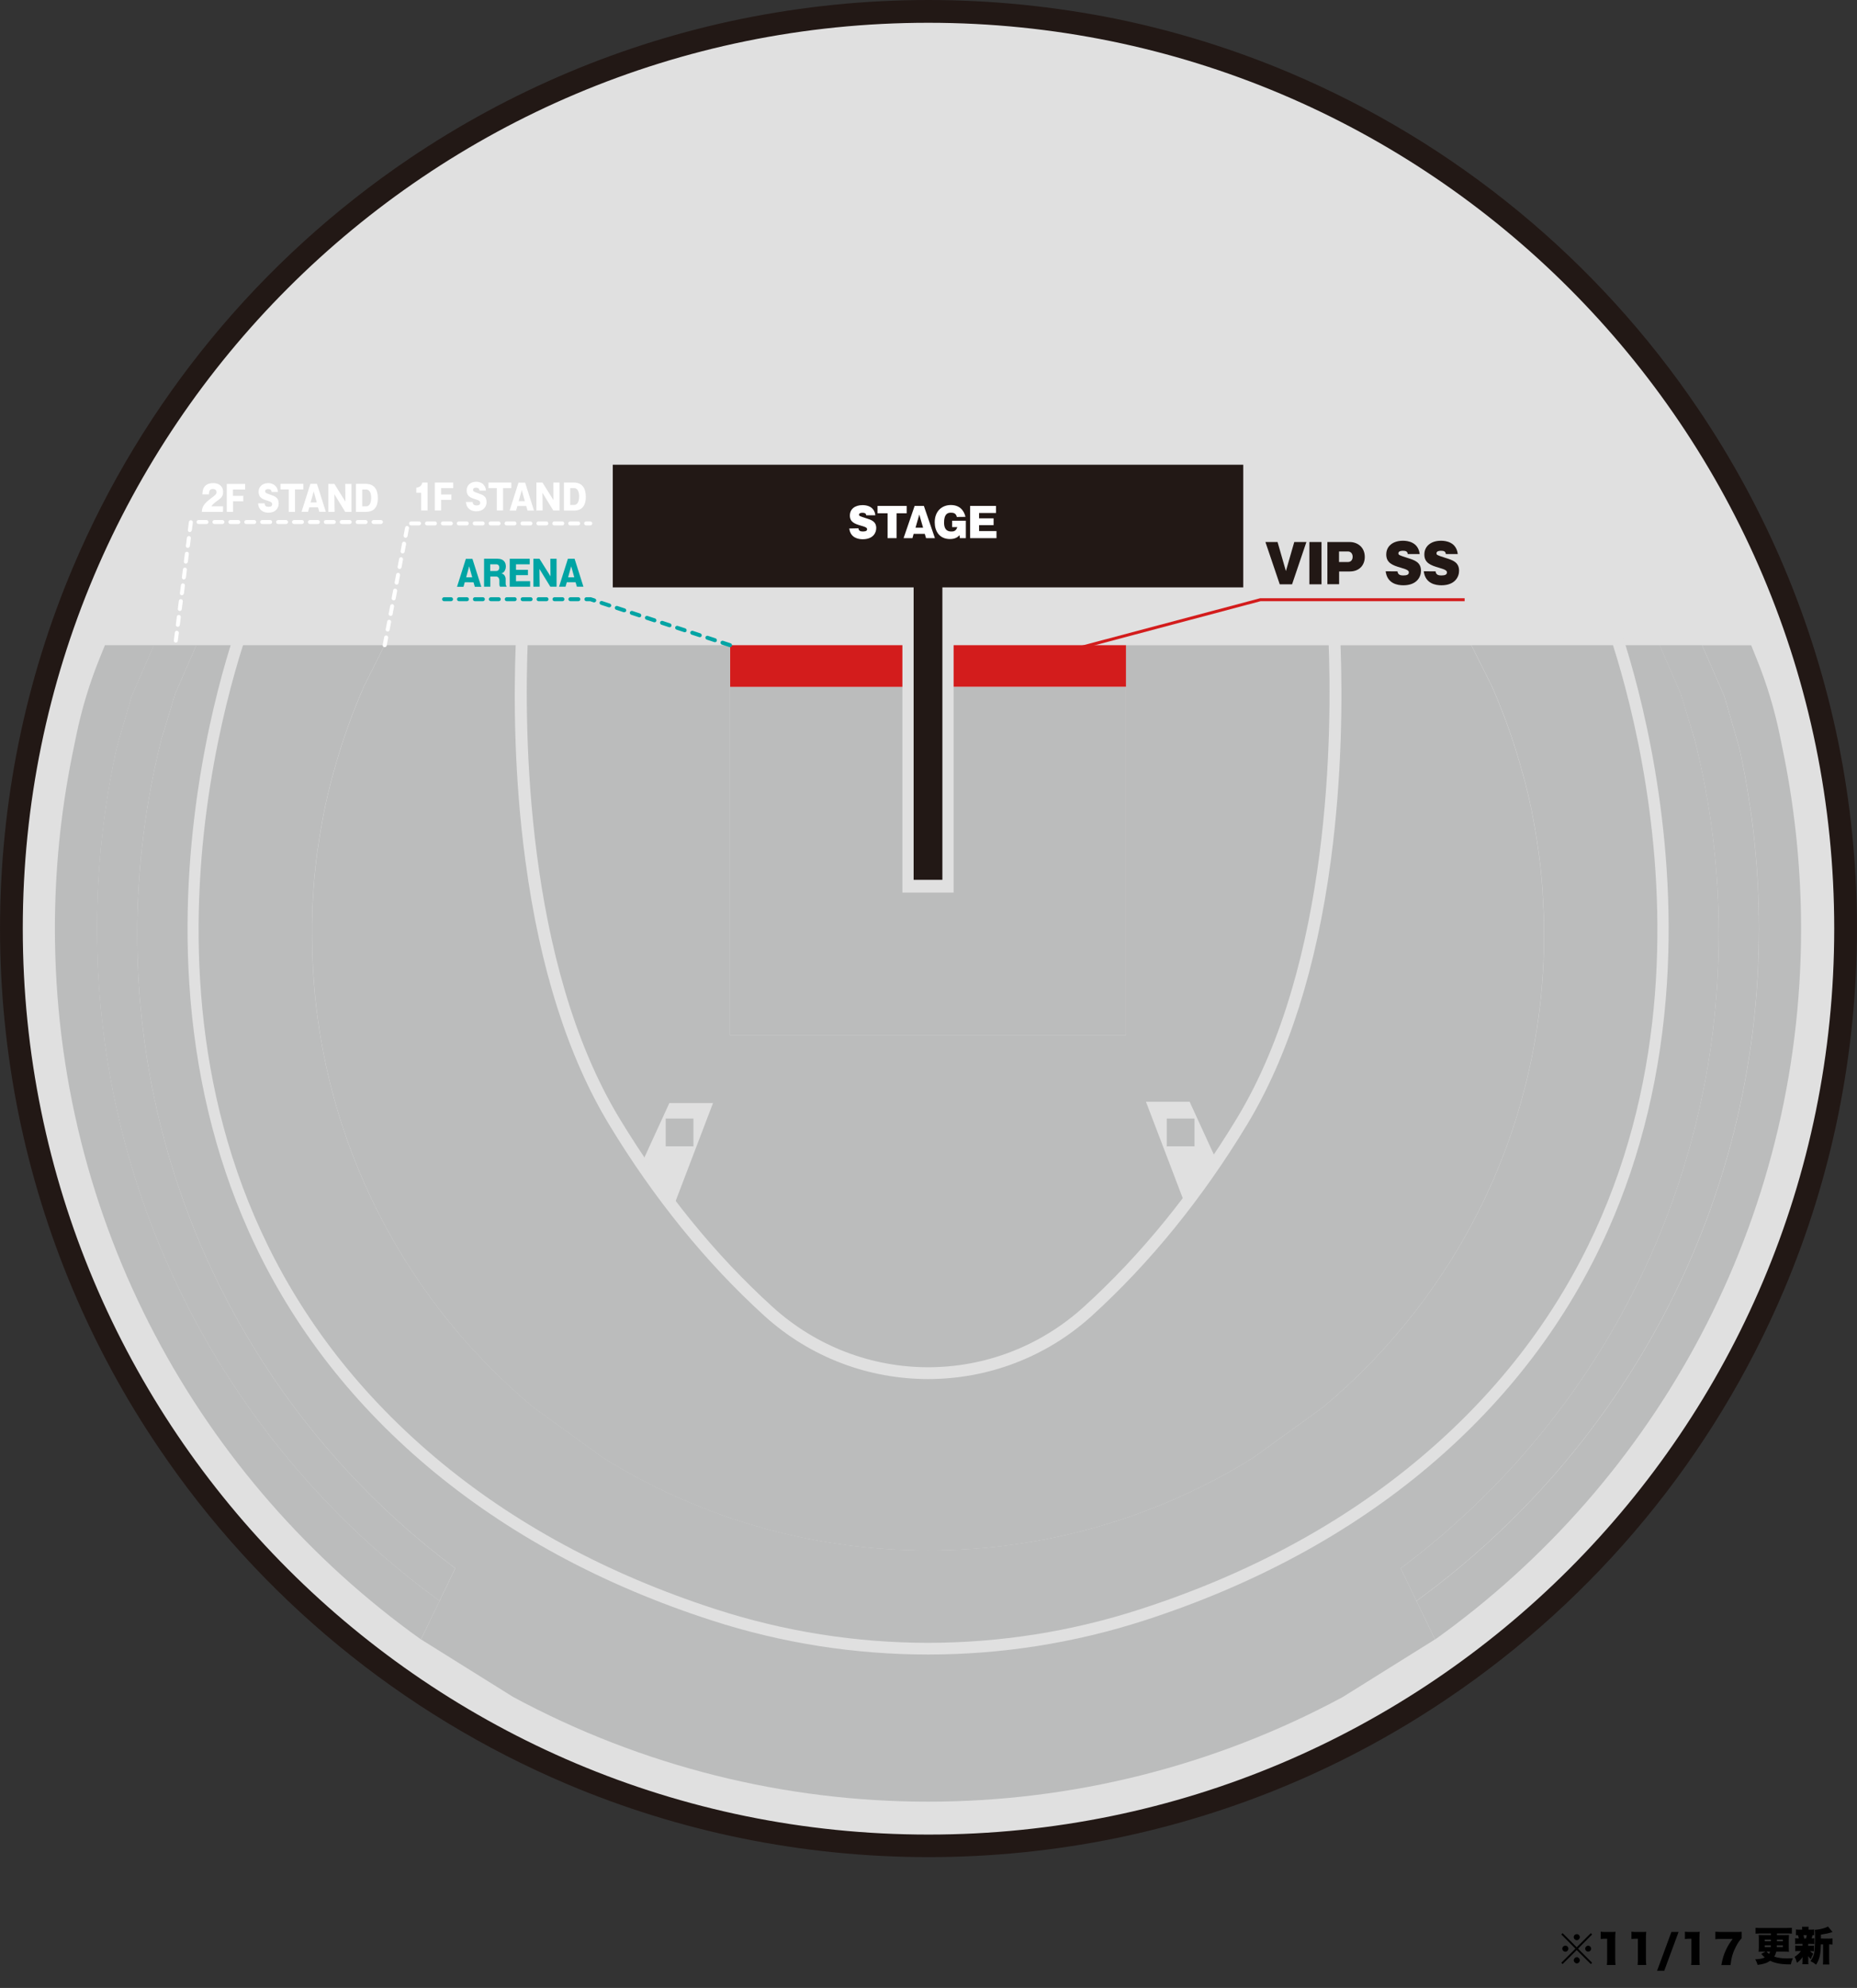 <?xml version="1.0" encoding="utf-8"?>
<!-- Generator: Adobe Illustrator 27.0.0, SVG Export Plug-In . SVG Version: 6.00 Build 0)  -->
<svg version="1.1" id="レイヤー_1" xmlns="http://www.w3.org/2000/svg" xmlns:xlink="http://www.w3.org/1999/xlink" x="0px"
	 y="0px" viewBox="0 0 1867.1 1998.5" style="enable-background:new 0 0 1867.1 1998.5;" xml:space="preserve">
<rect x="0" y="0" width="1867.1" height="1998.5" fill="#333333" stroke="none"/>
<style type="text/css">
	.st0{fill:#E0E0E0;}
	.st1{fill:#221815;}
	.st2{fill:#BBBCBC;}
	.st3{fill:#D31C1C;}
	.st4{fill:#00A4A4;}
	.st5{fill:#FFFFFF;}
	.st6{enable-background:new    ;}
	.st7{fill:#BBBCBC;stroke:#BBBCBC;stroke-width:4;stroke-miterlimit:10;}
</style>
<g id="レイヤー_2_00000113349831870502670830000001058065898307815342_">
	<g id="注釈">
		<path class="st0" d="M933.5,1855.7c-124.5,0-245.2-24.4-358.9-72.5c-221-93.7-397-269.7-490.7-490.7
			C35.8,1178.8,11.4,1058,11.4,933.5s24.4-245.2,72.5-358.9c93.7-221,269.7-397,490.7-490.7c113.7-48.1,234.5-72.5,358.9-72.5
			s245.2,24.4,358.9,72.5c221,93.7,397,269.7,490.7,490.7c48.1,113.7,72.5,234.5,72.5,358.9s-24.4,245.2-72.5,358.9
			c-93.7,221-269.7,397-490.7,490.7C1178.8,1831.3,1058,1855.7,933.5,1855.7z"/>
		<path class="st1" d="M933.5,22.9c503,0,910.7,407.7,910.7,910.7s-407.7,910.7-910.7,910.7S22.9,1436.5,22.9,933.5
			S430.6,22.8,933.5,22.9 M933.5,0c-63.2,0-126.2,6.4-188.1,19C626,43.4,512.6,91.2,411.6,159.4C261.5,260.8,144,403.4,73.4,570.2
			C49.5,626.6,31.3,685.4,19,745.4c-25.3,124.1-25.3,252.1,0,376.2c24.5,119.4,72.2,232.9,140.5,333.8
			c101.3,150.1,244,267.6,410.7,338.2c56.5,23.9,115.2,42.1,175.3,54.4c124.1,25.3,252.1,25.3,376.2,0
			c119.4-24.5,232.9-72.2,333.8-140.5c150.1-101.3,267.6-244,338.2-410.7c23.9-56.5,42.1-115.2,54.4-175.3
			c25.3-124.1,25.3-252.1,0-376.2c-24.5-119.4-72.2-232.9-140.5-333.9c-101.3-150.1-244-267.6-410.8-338.2
			c-56.5-23.9-115.2-42.1-175.3-54.4C1059.8,6.4,996.7,0,933.5,0L933.5,0z"/>
		<path class="st2" d="M1549.1,876.2c0.1,1.3,0.2,2.5,0.4,3.8C1549.3,878.7,1549.2,877.4,1549.1,876.2z"/>
		<path class="st2" d="M314.4,911.9c0.1-1.5,0.1-3,0.2-4.4C314.5,908.9,314.5,910.4,314.4,911.9z"/>
		<path class="st2" d="M1551.5,907.5c0.1,1.5,0.1,3,0.2,4.4C1551.6,910.4,1551.6,908.9,1551.5,907.5z"/>
		<path class="st2" d="M1550.5,891.7l0.3,4.1L1550.5,891.7z"/>
		<path class="st2" d="M1551.8,915.4c0.1,1.6,0.1,3.1,0.2,4.7C1551.9,918.5,1551.9,917,1551.8,915.4z"/>
		<path class="st2" d="M1549.8,883.9c0.1,1.3,0.2,2.6,0.3,4C1550.1,886.5,1550,885.2,1549.8,883.9z"/>
		<path class="st2" d="M1551,899.6c0.1,1.4,0.2,2.8,0.2,4.2C1551.2,902.4,1551.1,901,1551,899.6z"/>
		<path class="st2" d="M314.1,920.1c0-1.6,0.1-3.1,0.1-4.7C314.2,917,314.1,918.5,314.1,920.1z"/>
		<path class="st2" d="M1552.1,923.4c0,1.8,0.1,3.5,0.1,5.3C1552.2,926.9,1552.1,925.1,1552.1,923.4z"/>
		<path class="st2" d="M313.9,928.7c0-1.8,0.1-3.5,0.1-5.3C313.9,925.1,313.9,926.9,313.9,928.7z"/>
		<path class="st2" d="M313.8,939.4c0-2.7,0-5.3,0-8C313.8,934,313.8,936.7,313.8,939.4z"/>
		<path class="st2" d="M1552.2,931.3c0,2.7,0.1,5.3,0.1,8C1552.3,936.7,1552.3,934,1552.2,931.3z"/>
		<path class="st2" d="M1535.8,796.9l0.4,1.7L1535.8,796.9z"/>
		<path class="st2" d="M1548.3,868.5c0.1,1.2,0.3,2.4,0.4,3.6C1548.6,870.9,1548.4,869.7,1548.3,868.5z"/>
		<path class="st2" d="M314.8,903.8c0.1-1.4,0.2-2.8,0.3-4.2C315,901,314.9,902.4,314.8,903.8z"/>
		<path class="st2" d="M1534.1,789.7l0.4,1.5L1534.1,789.7z"/>
		<path class="st2" d="M1530.5,775.9c0,0.2,0.1,0.4,0.2,0.6C1530.6,776.3,1530.5,776.1,1530.5,775.9z"/>
		<path class="st2" d="M1532.3,782.7l0.3,1.1L1532.3,782.7z"/>
		<path class="st2" d="M1537.5,804.2c0.1,0.6,0.3,1.2,0.4,1.8C1537.8,805.4,1537.6,804.8,1537.5,804.2z"/>
		<path class="st2" d="M1546.4,853.8c0.1,0.9,0.2,1.8,0.4,2.6C1546.7,855.6,1546.5,854.7,1546.4,853.8z"/>
		<path class="st2" d="M1547.4,861c0.1,1.1,0.3,2.2,0.4,3.3C1547.7,863.2,1547.5,862.1,1547.4,861z"/>
		<path class="st2" d="M1542,826.5l0.2,1.2L1542,826.5z"/>
		<path class="st2" d="M1540.6,819l0.3,1.7L1540.6,819z"/>
		<path class="st2" d="M1539.1,811.6c0.1,0.6,0.3,1.2,0.4,1.8C1539.3,812.8,1539.2,812.2,1539.1,811.6z"/>
		<path class="st2" d="M333.5,783.8c0.1-0.4,0.2-0.8,0.3-1.1C333.7,783.1,333.6,783.4,333.5,783.8z"/>
		<path class="st2" d="M335.5,776.5c0-0.2,0.1-0.4,0.2-0.6C335.5,776.1,335.5,776.3,335.5,776.5z"/>
		<path class="st2" d="M315.3,895.8c0.1-1.4,0.2-2.7,0.3-4.1C315.5,893.1,315.4,894.5,315.3,895.8z"/>
		<path class="st2" d="M329.9,798.6l0.4-1.7L329.9,798.6z"/>
		<path class="st2" d="M328.2,806c0.1-0.6,0.3-1.2,0.4-1.8C328.5,804.8,328.3,805.4,328.2,806z"/>
		<polygon class="st2" points="1408.3,1576.6 1442.8,1648.1 1424.1,1609.4 		"/>
		<polygon class="st2" points="442,1609.4 423.3,1648.1 457.8,1576.6 		"/>
		<path class="st2" d="M331.6,791.2l0.4-1.5L331.6,791.2z"/>
		<path class="st2" d="M315.9,887.9c0.1-1.3,0.2-2.6,0.3-4C316.1,885.2,316,886.5,315.9,887.9z"/>
		<path class="st2" d="M316.6,880c0.1-1.3,0.2-2.5,0.4-3.8C316.9,877.4,316.7,878.7,316.6,880z"/>
		<path class="st2" d="M318.3,864.3l0.4-3.3L318.3,864.3z"/>
		<path class="st2" d="M326.6,813.4c0.1-0.6,0.2-1.2,0.4-1.8C326.9,812.2,326.7,812.8,326.6,813.4z"/>
		<path class="st2" d="M325.1,820.7c0.1-0.6,0.2-1.1,0.3-1.7C325.4,819.6,325.3,820.2,325.1,820.7z"/>
		<path class="st2" d="M319.3,856.5c0.1-0.9,0.2-1.8,0.4-2.6C319.5,854.7,319.4,855.6,319.3,856.5z"/>
		<path class="st2" d="M317.4,872.1c0.1-1.2,0.3-2.4,0.4-3.6C317.7,869.7,317.5,870.9,317.4,872.1z"/>
		<path class="st2" d="M323.8,827.7l0.2-1.2L323.8,827.7z"/>
		<path class="st2" d="M117.3,751.8c-13.2,59.6-19.8,120.5-19.8,181.6c0,277.9,135.7,524.1,344.4,676l15.8-32.8
			C263.7,1431.5,138,1199.9,138,938.9c0-65.7,8.1-131.2,24.1-195l14-46.3l21.3-49h-42.7l-22.5,51.6L117.3,751.8z"/>
		<polygon class="st1" points="918.6,843.5 918.6,884.5 933,884.5 947.5,884.5 947.5,843.5 947.5,590.5 1250,590.5 1250,467.2 
			933,467.2 616.1,467.2 616.1,590.5 918.6,590.5 		"/>
		<polygon class="st2" points="734,1018 734,1040.8 756.7,1040.8 915.7,1040.8 933,1040.8 950.4,1040.8 1109.4,1040.8 
			1132.1,1040.8 1132.1,1018 1132.1,690.5 958.8,690.5 958.8,829.2 958.8,897.3 933,897.3 907.3,897.3 907.3,829.2 907.3,690.5 
			734,690.5 		"/>
		<polygon class="st3" points="907.3,690.5 907.3,690.5 907.3,648.6 907.3,648.6 734,648.6 734,690.5 		"/>
		<path class="st2" d="M358.8,707.2c-9.1,22.4-16.8,45.3-23.2,68.7c-0.1,0.2-0.1,0.4-0.2,0.6c-0.6,2.1-1.1,4.1-1.7,6.2
			c-0.1,0.4-0.2,0.8-0.3,1.1c-0.5,2-1,3.9-1.5,5.9l-0.4,1.5c-0.5,1.9-0.9,3.8-1.4,5.7l-0.4,1.7c-0.4,1.9-0.9,3.7-1.3,5.6
			c-0.1,0.6-0.3,1.2-0.4,1.8c-0.4,1.9-0.8,3.7-1.2,5.6c-0.1,0.6-0.2,1.2-0.4,1.8c-0.4,1.9-0.8,3.7-1.1,5.6c-0.1,0.6-0.2,1.1-0.3,1.7
			c-0.4,1.9-0.8,3.9-1.1,5.8l-0.2,1.2c-1.6,8.7-3,17.4-4.2,26.1c-0.1,0.9-0.2,1.8-0.4,2.6c-0.2,1.5-0.4,3-0.6,4.5l-0.4,3.3
			c-0.2,1.4-0.3,2.8-0.5,4.2c-0.1,1.2-0.3,2.4-0.4,3.6s-0.3,2.7-0.4,4.1s-0.3,2.5-0.4,3.8l-0.4,4c-0.1,1.3-0.2,2.6-0.3,4
			s-0.2,2.6-0.3,3.9s-0.2,2.7-0.3,4.1s-0.2,2.5-0.2,3.8c-0.1,1.4-0.2,2.8-0.3,4.2c-0.1,1.2-0.1,2.4-0.2,3.7c-0.1,1.5-0.1,3-0.2,4.4
			l-0.1,3.5c-0.1,1.6-0.1,3.1-0.1,4.7c0,1.1-0.1,2.2-0.1,3.3c0,1.8-0.1,3.5-0.1,5.3c0,0.9,0,1.8,0,2.7c0,2.7,0,5.3,0,8
			c0,190.9,86.4,361.6,222.2,475.2l70.5,51c97.9,60.9,210.8,93.1,326.1,93l0.5-0.2l0.5,0.2c115.2,0.1,228.2-32.1,326.1-93l70.5-51
			c135.8-113.6,222.2-284.3,222.2-475.2c0-2.7,0-5.3-0.1-8c0-0.9,0-1.8,0-2.7c0-1.8-0.1-3.5-0.1-5.3c0-1.1-0.1-2.2-0.1-3.3
			c0-1.6-0.1-3.1-0.2-4.7c0-1.2-0.1-2.3-0.2-3.5c-0.1-1.5-0.1-3-0.2-4.4c-0.1-1.2-0.1-2.4-0.2-3.7c-0.1-1.4-0.2-2.8-0.2-4.2
			c-0.1-1.2-0.2-2.5-0.2-3.8l-0.3-4.1c-0.1-1.3-0.2-2.6-0.3-3.9s-0.2-2.6-0.3-4s-0.2-2.6-0.4-4s-0.2-2.5-0.4-3.8l-0.4-4.1
			c-0.1-1.2-0.3-2.4-0.4-3.6c-0.2-1.4-0.3-2.8-0.5-4.2c-0.1-1.1-0.3-2.2-0.4-3.3c-0.2-1.5-0.4-3-0.6-4.5c-0.1-0.9-0.2-1.8-0.4-2.6
			c-1.2-8.8-2.6-17.5-4.2-26.1l-0.2-1.2c-0.4-1.9-0.7-3.9-1.1-5.8l-0.3-1.7c-0.4-1.9-0.7-3.8-1.1-5.6c-0.1-0.6-0.2-1.2-0.4-1.8
			c-0.4-1.9-0.8-3.7-1.2-5.6c-0.1-0.6-0.3-1.2-0.4-1.8c-0.4-1.9-0.8-3.7-1.3-5.6l-0.4-1.7c-0.4-1.9-0.9-3.8-1.4-5.7l-0.4-1.5
			c-0.5-2-1-4-1.5-5.9l-0.3-1.1c-0.5-2.1-1.1-4.2-1.7-6.2c-0.1-0.2-0.1-0.4-0.2-0.6c-6.4-23.3-14.1-46.3-23.2-68.7
			c-2.4-6-4.9-11.9-7.5-17.8l-20.4-40.7h-347.3v392.1H734V648.6H386.7l-20.4,40.7C363.7,695.3,361.2,701.2,358.8,707.2z"/>
		<path class="st2" d="M97.6,933.4c0-61.1,6.6-121.9,19.8-181.6l14.9-51.6l22.5-51.6h-49.3l-5.9,14.6c-9.9,24.6-17.5,50-22.9,76
			l-4.2,20.6C61,817,55.2,875.1,55.2,933.4c0,294.7,145.2,555.5,368,714.7l18.8-38.7C233.2,1457.5,97.6,1211.3,97.6,933.4z"/>
		<path class="st2" d="M1704,743.9c16,63.8,24.1,129.3,24.1,195c0,261-125.7,492.6-319.8,637.7l15.8,32.8
			c208.7-151.9,344.4-398.1,344.4-676c0-61.1-6.6-121.9-19.8-181.6l-14.9-51.6l-22.5-51.6h-42.7l21.3,49L1704,743.9z"/>
		<rect x="958.8" y="648.6" class="st3" width="173.3" height="41.8"/>
		<path class="st2" d="M1728.1,938.9c0-65.7-8-131.2-24.1-195l-14-46.3l-21.3-49h-189.3l20.4,40.7c2.6,5.9,5.1,11.8,7.5,17.8
			c9.1,22.4,16.8,45.4,23.2,68.7c0,0.2,0.1,0.4,0.2,0.6c0.6,2.1,1.1,4.1,1.7,6.2l0.3,1.1c0.5,2,1,3.9,1.5,5.9l0.4,1.5
			c0.5,1.9,0.9,3.8,1.4,5.7l0.4,1.7c0.4,1.9,0.9,3.7,1.3,5.6c0.1,0.6,0.3,1.2,0.4,1.8c0.4,1.9,0.8,3.7,1.2,5.6
			c0.1,0.6,0.3,1.2,0.4,1.8c0.4,1.9,0.8,3.7,1.1,5.6l0.3,1.7c0.4,1.9,0.7,3.9,1.1,5.8l0.2,1.2c1.6,8.7,3,17.4,4.2,26.1
			c0.1,0.9,0.2,1.8,0.4,2.6c0.2,1.5,0.4,3,0.6,4.5c0.1,1.1,0.3,2.2,0.4,3.3c0.2,1.4,0.3,2.8,0.5,4.2c0.1,1.2,0.3,2.4,0.4,3.6
			l0.4,4.1c0.1,1.3,0.2,2.5,0.4,3.8s0.2,2.6,0.4,4s0.2,2.6,0.3,4s0.2,2.6,0.3,3.9l0.3,4.1c0.1,1.2,0.2,2.5,0.2,3.8
			c0.1,1.4,0.2,2.8,0.2,4.2c0.1,1.2,0.1,2.4,0.2,3.7c0.1,1.5,0.1,3,0.2,4.4c0.1,1.2,0.1,2.3,0.2,3.5c0.1,1.6,0.1,3.1,0.2,4.7
			c0,1.1,0.1,2.2,0.1,3.3c0,1.8,0.1,3.5,0.1,5.3c0,0.9,0,1.8,0,2.7c0,2.7,0.1,5.3,0.1,8c0,190.9-86.4,361.6-222.2,475.2l-70.5,51
			c-97.9,60.9-210.8,93.1-326.1,93l-0.5-0.2l-0.5,0.2c-115.2,0.1-228.2-32.1-326.1-93l-70.5-51C400.1,1301,313.7,1130.3,313.7,939.4
			c0-2.7,0-5.3,0-8c0-0.9,0-1.8,0-2.7c0-1.8,0.1-3.5,0.1-5.3c0-1.1,0.1-2.2,0.1-3.3c0-1.6,0.1-3.1,0.1-4.7l0.1-3.5
			c0.1-1.5,0.1-3,0.2-4.4c0.1-1.2,0.1-2.4,0.2-3.7c0.1-1.4,0.2-2.8,0.3-4.2c0.1-1.2,0.2-2.5,0.2-3.8s0.2-2.7,0.3-4.1
			s0.2-2.6,0.3-3.9s0.2-2.6,0.3-4l0.4-4c0.1-1.3,0.2-2.5,0.4-3.8s0.3-2.7,0.4-4.1s0.3-2.4,0.4-3.6c0.2-1.4,0.3-2.8,0.5-4.2l0.4-3.3
			c0.2-1.5,0.4-3,0.6-4.5c0.1-0.9,0.2-1.8,0.4-2.6c1.2-8.8,2.6-17.5,4.2-26.1l0.2-1.2c0.4-1.9,0.7-3.9,1.1-5.8
			c0.1-0.6,0.2-1.1,0.3-1.7c0.4-1.9,0.8-3.8,1.1-5.6c0.1-0.6,0.2-1.2,0.4-1.8c0.4-1.9,0.8-3.7,1.2-5.6c0.1-0.6,0.3-1.2,0.4-1.8
			c0.4-1.9,0.8-3.7,1.3-5.6l0.4-1.7c0.4-1.9,0.9-3.8,1.4-5.7l0.4-1.5c0.5-2,1-4,1.5-5.9c0.1-0.4,0.2-0.8,0.3-1.1
			c0.5-2.1,1.1-4.2,1.7-6.2c0-0.2,0.1-0.4,0.2-0.6c6.4-23.3,14.1-46.3,23.2-68.7c2.4-6,4.9-12,7.5-17.8l20.4-40.7H197.4l-21.3,49
			l-14,46.3c-16,63.8-24.1,129.3-24.1,195c0,261,125.7,492.6,319.8,637.7l-34.5,71.5L516,1706c260.3,140.3,573.8,140.3,834.1,0
			l92.7-57.9l-34.5-71.5C1602.4,1431.5,1728.1,1199.9,1728.1,938.9z"/>
		<path class="st2" d="M1793.7,759.9l-4.2-20.6c-5.3-26-13-51.4-22.9-76l-5.9-14.6h-49.3l22.5,51.6l14.9,51.6
			c13.2,59.6,19.8,120.5,19.8,181.6c0,277.9-135.7,524.1-344.4,676l18.7,38.7c222.8-159.2,368-420,368-714.7
			C1810.8,875.1,1805.1,817,1793.7,759.9z"/>
		<path class="st0" d="M933.1,1663.3c-73.8,0-147.1-11.5-217.2-34.2c-110.3-35.6-206.5-87.7-285.9-154.7s-140.1-146.9-180.5-237.8
			c-33.5-75.3-53.5-158.8-59.2-248.1c-10.3-159.5,27.5-296.7,44.3-348.3l1.4-4.2h295l-0.3,6.2c-3.8,92.8-2.5,325.5,92,481.9
			c44.3,73.2,96,137,153.8,189.5c89.3,81.2,224.1,81.2,313.4,0c57.8-52.5,109.5-116.3,153.8-189.5c94.6-156.3,95.8-389.1,92-481.9
			l-0.3-6.2h295l1.3,4.2c16.7,51.6,54.5,188.8,44.3,348.3c-5.7,89.2-25.6,172.7-59.2,248.1c-40.4,90.8-101.2,170.8-180.5,237.8
			s-175.7,119.1-285.9,154.7C1080.1,1651.8,1006.8,1663.3,933.1,1663.3z M244.5,648.1c-40.3,126.6-136.9,538.7,193.1,817.1
			c78.2,66,173.1,117.3,281.9,152.5c138.8,45.1,288.3,45.1,427.1,0c108.8-35.2,203.6-86.4,281.9-152.5
			c330-278.4,233.4-690.5,193.1-817.1h-273.8c2,53.2,1.6,132.3-9.8,217.5c-14.4,107.3-42.8,196.5-84.1,264.9
			c-44.9,74.2-97.4,138.9-156,192.2c-93.4,84.9-236.1,84.9-329.5,0c-58.6-53.3-111.1-118-156-192.2
			c-41.4-68.4-69.7-157.6-84.1-264.9c-11.5-85.2-11.8-164.2-9.8-217.5L244.5,648.1z"/>
		<path class="st4" d="M467.3,585.3l-1.3,4.6h-6.5l8.9-28.1h6.6l8.9,28.1h-6.5l-1.3-4.5L467.3,585.3z M474.8,580.4l-3.1-11.1
			l-3,11.1H474.8z"/>
		<path class="st4" d="M508.4,585.8c0,1.2,0,2.9,0.9,3.4v0.6h-6.6c-0.5-1-0.7-2.2-0.6-3.3v-2.8c0-1.1-0.3-2.2-1-3.1
			c-0.7-0.8-1.7-1.1-2.6-1h-5.5v10.2h-6.3v-28.1h13.6c6,0,8.3,3.6,8.3,7.7c0,1.8-0.5,3.5-1.5,5c-0.8,1.1-1.9,1.8-3.2,2.2
			c0.9,0,1.8,0.3,2.5,0.9c1.4,1.3,2.1,3.1,2,5L508.4,585.8z M492.9,574h6.3c1.2,0,2.8-1,2.8-3.4c0-2.1-1.3-3.3-2.7-3.3h-6.4V574z"/>
		<path class="st4" d="M533,584.2v5.6h-20.5v-28.1h20.1v5.6h-13.8v5.5h12v5.4h-12v6.1H533z"/>
		<path class="st4" d="M553.3,589.8l-10.9-17.8l0.2,17.8h-6.3v-28.1h6.1l11.1,17.7l-0.2-17.7h6.3v28.1H553.3z"/>
		<path class="st4" d="M569.9,585.3l-1.3,4.5h-6.5l8.9-28.1h6.7l8.9,28.1H580l-1.3-4.5L569.9,585.3z M577.4,580.4l-3.1-11.1
			l-3.1,11.1H577.4z"/>
		<path class="st5" d="M423.4,513.2v-17.8h-4.8v-5.1c3.6-0.6,5-1.8,6.1-5.2h5.2v28.1L423.4,513.2z"/>
		<path class="st5" d="M453.8,497.1v5.4h-10.3v10.7h-6.3v-28.1h18.5v5.6h-12.2v6.4H453.8z"/>
		<path class="st5" d="M475.2,504.6c0.2,2.5,1.5,3.5,4,3.5s3.6-0.8,3.6-2.6c0-1.4-0.6-2.4-4.8-3.6c-5.6-1.7-8.8-3.3-8.8-9.1
			c0-4.5,3.5-8.5,9.7-8.5c2.2,0,4.4,0.6,6.2,1.9c2.1,1.7,3.4,4.3,3.5,7h-6.5c-0.2-2.3-1.6-2.9-3.4-2.9c-1.1,0-3.1,0.2-3.1,2.2
			c0,1.2,0.4,1.8,4.9,3.3c5.2,1.8,8.7,3,8.7,9.1c0,3.9-2.6,9.1-10.4,9.1c-4.5,0-9.9-2.2-10.3-9.4L475.2,504.6z"/>
		<path class="st5" d="M505.8,513.2h-6.3v-22.5h-8.4v-5.6h23v5.6h-8.3V513.2z"/>
		<path class="st5" d="M520.2,508.7l-1.3,4.6h-6.5l8.9-28.1h6.7l8.9,28.1h-6.5l-1.3-4.6H520.2z M527.7,503.8l-3.1-11.1l-3.1,11.1
			H527.7z"/>
		<path class="st5" d="M556.3,513.2l-10.9-17.8l0.2,17.8h-6.3v-28.1h6.1l11.1,17.7l-0.2-17.7h6.3v28.1H556.3z"/>
		<path class="st5" d="M567,485.1h9.8c8.9,0,12.2,6.1,12.2,14.4c0,11.7-6.5,13.8-12.2,13.8H567V485.1z M573.3,507.6h4
			c5,0,5-7.6,5-8.6c0-4.4-1.5-8.3-5-8.3h-4V507.6z"/>
		<path class="st5" d="M224.2,514.6h-21.3c0.3-4.9,2-8.3,9.2-13.6c4.5-3.4,5.6-4.2,5.6-6.2c0-2.7-2.2-3.2-3.7-3.2
			c-3.6,0-3.8,2.7-3.9,5.4h-6.6c0.1-4,0.8-11.3,11-11.3c4.7,0,9.8,2.2,9.8,9c0,4.2-1.9,5.9-5.1,8.2c-4.8,3.5-5.5,4.4-6.7,6.1h11.8
			L224.2,514.6z"/>
		<path class="st5" d="M244.6,498.5v5.4h-10.3v10.7H228v-28.1h18.5v5.6h-12.3v6.4L244.6,498.5z"/>
		<path class="st5" d="M266,506c0.2,2.6,1.5,3.5,4,3.5s3.6-0.8,3.6-2.6c0-1.4-0.6-2.3-4.8-3.6c-5.6-1.7-8.8-3.3-8.8-9.1
			c0-4.5,3.5-8.5,9.7-8.5c2.2,0,4.4,0.6,6.2,1.9c2.2,1.7,3.5,4.3,3.6,7h-6.4c-0.2-2.3-1.6-2.9-3.4-2.9c-1.1,0-3.1,0.2-3.1,2.2
			c0,1.2,0.4,1.8,4.9,3.3c5.2,1.8,8.7,3,8.7,9.1c0,3.9-2.6,9.1-10.4,9.1c-4.5,0-9.9-2.2-10.3-9.4L266,506z"/>
		<path class="st5" d="M296.6,514.6h-6.3V492H282v-5.6h23v5.6h-8.4L296.6,514.6z"/>
		<path class="st5" d="M311,510l-1.3,4.5h-6.5l8.9-28.1h6.6l8.9,28.1h-6.6l-1.3-4.5H311z M318.5,505.1l-3.1-11.1l-3.1,11.1
			L318.5,505.1z"/>
		<path class="st5" d="M347.1,514.6l-10.9-17.7l0.2,17.7h-6.3v-28.1h6.1l11.1,17.8l-0.2-17.8h6.3v28.1H347.1z"/>
		<path class="st5" d="M357.9,486.4h9.8c8.9,0,12.2,6.1,12.2,14.4c0,11.7-6.5,13.8-12.2,13.8h-9.8V486.4z M364.2,509h4
			c5,0,5-7.6,5-8.6c0-4.4-1.5-8.3-5-8.3h-4V509z"/>
		<path class="st4" d="M734,650.6c-0.2,0-0.4,0-0.6-0.1l-7.6-2.5c-1-0.3-1.6-1.5-1.3-2.5c0.3-1,1.5-1.6,2.5-1.3l7.6,2.5
			c1,0.3,1.6,1.5,1.3,2.5C735.6,650.1,734.9,650.6,734,650.6L734,650.6z M718.8,645.6c-0.2,0-0.4,0-0.6-0.1l-7.6-2.5
			c-1-0.3-1.6-1.5-1.3-2.5c0.3-1,1.5-1.6,2.5-1.3l7.6,2.5c1,0.3,1.6,1.5,1.3,2.5C720.5,645.1,719.7,645.6,718.8,645.6L718.8,645.6z
			 M703.6,640.6c-0.2,0-0.4,0-0.6-0.1l-7.6-2.5c-1-0.3-1.6-1.5-1.3-2.5c0.3-1,1.5-1.6,2.5-1.3l7.6,2.5c1,0.3,1.6,1.5,1.3,2.5
			C705.3,640.1,704.5,640.6,703.6,640.6L703.6,640.6z M688.4,635.6c-0.2,0-0.4,0-0.6-0.1l-7.6-2.5c-1-0.3-1.6-1.5-1.3-2.5
			c0.3-1,1.5-1.6,2.5-1.3l7.6,2.5c1,0.3,1.6,1.5,1.3,2.5C690.1,635.1,689.3,635.6,688.4,635.6L688.4,635.6z M673.2,630.6
			c-0.2,0-0.4,0-0.6-0.1L665,628c-1-0.3-1.6-1.5-1.3-2.5c0.3-1,1.5-1.6,2.5-1.3l7.6,2.5c1,0.3,1.6,1.5,1.3,2.5
			C674.9,630.1,674.1,630.6,673.2,630.6L673.2,630.6z M658,625.6c-0.2,0-0.4,0-0.6-0.1l-7.6-2.5c-1-0.3-1.6-1.5-1.3-2.5
			c0.3-1,1.5-1.6,2.5-1.3l7.6,2.5c1,0.3,1.6,1.5,1.3,2.5C659.7,625.1,658.9,625.6,658,625.6L658,625.6z M642.8,620.6
			c-0.2,0-0.4,0-0.6-0.1l-7.6-2.5c-1-0.3-1.6-1.5-1.3-2.5c0.3-1,1.5-1.6,2.5-1.3l7.6,2.5c1,0.3,1.6,1.5,1.3,2.5
			C644.5,620.1,643.7,620.6,642.8,620.6L642.8,620.6z M627.7,615.6c-0.2,0-0.4,0-0.6-0.1l-7.6-2.5c-1-0.3-1.6-1.5-1.3-2.5
			c0.3-1,1.5-1.6,2.5-1.3l7.6,2.5c1,0.3,1.6,1.5,1.3,2.5c-0.3,0.8-1.1,1.2-1.9,1.2L627.7,615.6z M612.5,610.6c-0.2,0-0.4,0-0.6-0.1
			l-7.6-2.5c-1.1-0.3-1.7-1.4-1.4-2.4c0.3-1.1,1.4-1.7,2.4-1.4c0.1,0,0.2,0.1,0.3,0.1l7.6,2.5c1,0.3,1.6,1.5,1.3,2.5
			C614.1,610.1,613.3,610.6,612.5,610.6L612.5,610.6z M597.3,605.6c-0.2,0-0.4,0-0.6-0.1l-3.3-1.1h-3.8c-1.1,0-2-0.9-2-2s0.9-2,2-2
			h4.2c0.2,0,0.4,0,0.6,0.1l3.7,1.2c1,0.3,1.6,1.5,1.3,2.5C598.9,605.1,598.2,605.6,597.3,605.6L597.3,605.6z M581.5,604.4h-8
			c-1.1,0-2-0.9-2-2s0.9-2,2-2h8c1.1,0,2,0.9,2,2S582.6,604.4,581.5,604.4z M565.5,604.4h-8c-1.1,0-2-0.9-2-2s0.9-2,2-2h8
			c1.1,0,2,0.9,2,2S566.6,604.4,565.5,604.4z M549.5,604.4h-8c-1.1,0-2-0.9-2-2s0.9-2,2-2h8c1.1,0,2,0.9,2,2
			S550.6,604.4,549.5,604.4z M533.5,604.4h-8c-1.1,0-2-0.9-2-2s0.9-2,2-2h8c1.1,0,2,0.9,2,2S534.6,604.4,533.5,604.4z M517.5,604.4
			h-8c-1.1,0-2-0.9-2-2s0.9-2,2-2h8c1.1,0,2,0.9,2,2S518.6,604.4,517.5,604.4z M501.5,604.4h-8c-1.1,0-2-0.9-2-2s0.9-2,2-2h8
			c1.1,0,2,0.9,2,2S502.6,604.4,501.5,604.4z M485.5,604.4h-8c-1.1,0-2-0.9-2-2s0.9-2,2-2h8c1.1,0,2,0.9,2,2
			S486.6,604.4,485.5,604.4z M469.5,604.4h-8c-1.1,0-2-0.9-2-2s0.9-2,2-2h8c1.1,0,2,0.9,2,2S470.6,604.4,469.5,604.4z M453.5,604.4
			h-7c-1.1,0-2-0.9-2-2s0.9-2,2-2h7c1.1,0,2,0.9,2,2S454.6,604.4,453.5,604.4z"/>
		<path class="st5" d="M386.8,650.6c-0.1,0-0.2,0-0.4,0c-1.1-0.2-1.8-1.2-1.6-2.3c0,0,0,0,0,0l1.5-7.9c0.2-1.1,1.3-1.8,2.4-1.5
			c1,0.2,1.7,1.2,1.6,2.3l-1.5,7.8C388.6,649.9,387.8,650.6,386.8,650.6z M389.8,634.9c-0.1,0-0.2,0-0.4,0c-1.1-0.2-1.8-1.2-1.6-2.3
			l1.5-7.9c0.2-1.1,1.2-1.8,2.3-1.6s1.8,1.2,1.6,2.3c0,0,0,0.1,0,0.1l-1.5,7.9C391.6,634.3,390.7,634.9,389.8,634.9L389.8,634.9z
			 M392.8,619.2c-0.1,0-0.3,0-0.4,0c-1.1-0.2-1.8-1.2-1.6-2.3l1.5-7.9c0.2-1.1,1.3-1.8,2.3-1.6c1.1,0.2,1.8,1.3,1.6,2.3l-1.5,7.9
			C394.6,618.6,393.7,619.2,392.8,619.2L392.8,619.2z M395.8,603.5c-0.1,0-0.2,0-0.4,0c-1.1-0.2-1.8-1.2-1.6-2.3c0,0,0,0,0,0
			l1.5-7.9c0.2-1.1,1.3-1.8,2.4-1.5c1,0.2,1.7,1.2,1.6,2.3l-1.5,7.9c-0.2,1-1.1,1.7-2.1,1.6L395.8,603.5z M398.8,587.7
			c-0.1,0-0.3,0-0.4,0c-1.1-0.2-1.8-1.3-1.6-2.3c0,0,0,0,0,0l1.5-7.9c0.2-1.1,1.2-1.8,2.3-1.6s1.8,1.2,1.6,2.3c0,0,0,0.1,0,0.1
			l-1.5,7.9c-0.2,1-1.1,1.7-2.1,1.6L398.8,587.7z M401.8,572c-0.1,0-0.2,0-0.4,0c-1.1-0.2-1.8-1.2-1.6-2.3l1.5-7.9
			c0.2-1.1,1.3-1.8,2.3-1.6c0,0,0,0,0,0c1.1,0.2,1.8,1.3,1.6,2.3c0,0,0,0,0,0l-1.5,7.9c-0.2,1-1.1,1.7-2.1,1.6L401.8,572z
			 M404.8,556.3h-0.4c-1.1-0.2-1.8-1.3-1.6-2.3c0,0,0,0,0,0l1.5-7.9c0.2-1.1,1.3-1.8,2.4-1.5c1,0.2,1.7,1.2,1.6,2.3l-1.5,7.9
			c-0.2,1-1.2,1.7-2.2,1.6L404.8,556.3z M407.8,540.6c-0.1,0-0.3,0-0.4,0c-1.1-0.2-1.8-1.3-1.6-2.3c0,0,0,0,0,0l1.5-7.9
			c0.2-1.1,1.2-1.8,2.3-1.6s1.8,1.2,1.6,2.3c0,0,0,0.1,0,0.1l-1.5,7.9c-0.2,1-1.2,1.7-2.2,1.6L407.8,540.6z M593.5,528.2h-4.2
			c-1.1,0-2-0.9-2-2s0.9-2,2-2h4.2c1.1,0,2,0.9,2,2S594.6,528.2,593.5,528.2z M581.3,528.2h-8c-1.1,0-2-0.9-2-2s0.9-2,2-2h8
			c1.1,0,2,0.9,2,2S582.4,528.2,581.3,528.2z M565.3,528.2h-8c-1.1,0-2-0.9-2-2s0.9-2,2-2h8c1.1,0,2,0.9,2,2
			S566.4,528.2,565.3,528.2z M549.3,528.2h-8c-1.1,0-2-0.9-2-2s0.9-2,2-2h8c1.1,0,2,0.9,2,2S550.4,528.2,549.3,528.2z M533.3,528.2
			h-8c-1.1,0-2-0.9-2-2s0.9-2,2-2h8c1.1,0,2,0.9,2,2S534.4,528.2,533.3,528.2z M517.3,528.2h-8c-1.1,0-2-0.9-2-2s0.9-2,2-2h8
			c1.1,0,2,0.9,2,2S518.4,528.2,517.3,528.2z M501.3,528.2h-8c-1.1,0-2-0.9-2-2s0.9-2,2-2h8c1.1,0,2,0.9,2,2
			S502.4,528.2,501.3,528.2z M485.3,528.2h-8c-1.1,0-2-0.9-2-2s0.9-2,2-2h8c1.1,0,2,0.9,2,2S486.4,528.2,485.3,528.2z M469.3,528.2
			h-8c-1.1,0-2-0.9-2-2s0.9-2,2-2h8c1.1,0,2,0.9,2,2S470.4,528.2,469.3,528.2z M453.3,528.2h-8c-1.1,0-2-0.9-2-2s0.9-2,2-2h8
			c1.1,0,2,0.9,2,2S454.4,528.2,453.3,528.2z M437.3,528.2h-8c-1.1,0-2-0.9-2-2s0.9-2,2-2h8c1.1,0,2,0.9,2,2
			S438.4,528.2,437.3,528.2z M421.3,528.2h-8c-1.1,0-2-0.9-2-2s0.9-2,2-2h8c1.1,0,2,0.9,2,2S422.4,528.2,421.3,528.2z"/>
		<path class="st5" d="M176.8,646h-0.3c-1.1-0.1-1.9-1.1-1.7-2.2c0,0,0,0,0,0l1-7.9c0.1-1.1,1.1-1.9,2.2-1.8s1.9,1.1,1.8,2.2l-1,7.9
			C178.6,645.3,177.8,646,176.8,646z M178.8,630.1h-0.3c-1.1-0.1-1.9-1.1-1.7-2.2l1-7.9c0.1-1.1,1.1-1.9,2.2-1.8s1.9,1.1,1.8,2.2
			l-1,7.9C180.6,629.4,179.8,630.2,178.8,630.1L178.8,630.1z M180.8,614.2h-0.3c-1.1-0.1-1.9-1.1-1.7-2.2c0,0,0,0,0,0l1-7.9
			c0.1-1.1,1.1-1.9,2.2-1.8s1.9,1.1,1.8,2.2l-1,7.9C182.6,613.5,181.8,614.3,180.8,614.2L180.8,614.2z M182.8,598.4h-0.2
			c-1.1-0.1-1.9-1.1-1.7-2.2c0,0,0,0,0,0l1-7.9c0.1-1.1,1.1-1.9,2.2-1.8s1.9,1.1,1.8,2.2l-1,7.9
			C184.6,597.7,183.8,598.4,182.8,598.4L182.8,598.4z M184.8,582.5c-0.1,0-0.2,0-0.2,0c-1.1-0.1-1.9-1.1-1.7-2.2c0,0,0,0,0,0l1-7.9
			c0.1-1.1,1.1-1.9,2.2-1.8s1.9,1.1,1.8,2.2l-1,7.9C186.6,581.8,185.7,582.6,184.8,582.5L184.8,582.5z M186.8,566.6h-0.2
			c-1.1-0.1-1.9-1.1-1.7-2.2c0,0,0,0,0,0l1-7.9c0.1-1.1,1.1-1.9,2.2-1.8s1.9,1.1,1.8,2.2l-1,7.9
			C188.6,565.9,187.7,566.7,186.8,566.6L186.8,566.6z M188.8,550.8h-0.2c-1.1-0.1-1.9-1.1-1.7-2.2c0,0,0,0,0,0l1-7.9
			c0.1-1.1,1.1-1.9,2.2-1.8s1.9,1.1,1.8,2.2l-1,7.9C190.6,550.1,189.7,550.8,188.8,550.8L188.8,550.8z M190.8,534.9h-0.2
			c-1.1-0.1-1.9-1.1-1.7-2.2c0,0,0,0,0,0l1-7.9c0.1-1.1,1.1-1.9,2.2-1.8s1.9,1.1,1.8,2.2l-1,7.9
			C192.6,534.2,191.7,534.9,190.8,534.9L190.8,534.9z M383,526.8h-7.4c-1.1,0-2-0.9-2-2s0.9-2,2-2h7.4c1.1,0,2,0.9,2,2
			S384.1,526.8,383,526.8z M367.6,526.8h-8c-1.1,0-2-0.9-2-2s0.9-2,2-2h8c1.1,0,2,0.9,2,2S368.7,526.8,367.6,526.8z M351.6,526.8h-8
			c-1.1,0-2-0.9-2-2s0.9-2,2-2h8c1.1,0,2,0.9,2,2S352.7,526.8,351.6,526.8z M335.6,526.8h-8c-1.1,0-2-0.9-2-2s0.9-2,2-2h8
			c1.1,0,2,0.9,2,2S336.7,526.8,335.6,526.8z M319.6,526.8h-8c-1.1,0-2-0.9-2-2s0.9-2,2-2h8c1.1,0,2,0.9,2,2
			S320.7,526.8,319.6,526.8z M303.6,526.8h-8c-1.1,0-2-0.9-2-2s0.9-2,2-2h8c1.1,0,2,0.9,2,2S304.7,526.8,303.6,526.8z M287.6,526.8
			h-8c-1.1,0-2-0.9-2-2s0.9-2,2-2h8c1.1,0,2,0.9,2,2S288.7,526.8,287.6,526.8z M271.6,526.8h-8c-1.1,0-2-0.9-2-2s0.9-2,2-2h8
			c1.1,0,2,0.9,2,2S272.7,526.8,271.6,526.8z M255.6,526.8h-8c-1.1,0-2-0.9-2-2s0.9-2,2-2h8c1.1,0,2,0.9,2,2
			S256.7,526.8,255.6,526.8z M239.6,526.8h-8c-1.1,0-2-0.9-2-2s0.9-2,2-2h8c1.1,0,2,0.9,2,2S240.7,526.8,239.6,526.8z M223.6,526.8
			h-8c-1.1,0-2-0.9-2-2s0.9-2,2-2h8c1.1,0,2,0.9,2,2S224.7,526.8,223.6,526.8z M207.6,526.8h-8c-1.1,0-2-0.9-2-2s0.9-2,2-2h8
			c1.1,0,2,0.9,2,2S208.7,526.8,207.6,526.8z"/>
		<path class="st5" d="M863.1,531.1c0.3,2.5,1.8,3.2,4.4,3.2s4.3-0.5,4.3-2.2c0-1.2-0.5-2.1-6-3.6c-6.7-1.9-11.3-3.8-11.3-10.2
			s4.9-10.5,12.8-10.5c3.6,0,11.8,1,12.8,10.2h-9.2c-0.2-2.1-1.7-2.5-3.8-2.5c-1.2,0-3.4,0.2-3.4,1.9c0,1.2,0.3,1.4,6.8,3.5
			c5.6,1.7,10.5,3.3,10.5,10c0,4.7-3.1,11.2-13.6,11.2c-4.4,0-12.3-1.3-13.5-10.8L863.1,531.1z"/>
		<path class="st5" d="M901.5,541h-9.1v-25h-10.1v-7.4h29.3v7.4h-10.1V541z"/>
		<path class="st5" d="M918.6,536.7l-1.2,4.3h-8.9l11.1-32.4h9.3L940,541h-8.9l-1.3-4.3L918.6,536.7z M928.1,530.5l-3.8-13.2
			l-3.8,13.2H928.1z"/>
		<path class="st5" d="M962,519.7c-0.8-3.9-3.5-4.3-6.1-4.3c-4,0-6.7,2.4-6.7,10c0,8.9,5.5,8.9,7.4,8.9s4.6-0.1,5.9-4.4h-5.2v-6.4
			h13.8V541h-6l-0.4-3c-1.1,1.2-3.4,3.9-9.6,3.9c-10.6,0-15.3-8-15.3-16.8c0-11.8,7.8-17.4,16.2-17.4c11.9,0,14.2,9.7,14.7,11.9
			L962,519.7z"/>
		<path class="st5" d="M1001.9,533.9v7.1h-26.5v-32.4h26v7.1h-17v5.4H999v6.8h-14.6v6L1001.9,533.9z"/>
		<path class="st1" d="M1292.9,574.1l8.4-29.2h12.2l-14.4,42.5h-12.4l-14.4-42.5h12.2L1292.9,574.1z"/>
		<path class="st1" d="M1328.7,587.4h-12.2v-42.5h12.2V587.4z"/>
		<path class="st1" d="M1334.6,544.9h22.4c7.9,0,15.2,5.2,15.2,15c0,7.7-4.9,14.6-15.2,14.6h-10.6v12.8h-11.8V544.9z M1346.3,565
			h9.1c2.5,0,4.6-1.8,4.6-5.3c0-3.2-2-5.3-4.6-5.3h-9.1V565z"/>
		<path class="st1" d="M1405.1,574.4c0.4,3.2,2.4,4.1,5.8,4.1s5.6-0.7,5.6-3c0-1.5-0.7-2.7-7.8-4.7c-8.8-2.5-14.9-5-14.9-13.4
			c0-8.2,6.5-13.8,16.8-13.8c4.7,0,15.4,1.3,16.8,13.4h-12c-0.3-2.8-2.2-3.3-4.9-3.3c-1.6,0-4.5,0.3-4.5,2.5c0,1.6,0.4,1.9,8.9,4.6
			c7.3,2.3,13.8,4.3,13.8,13c0,6.1-4.1,14.6-17.8,14.6c-5.8,0-16.2-1.7-17.7-14.1L1405.1,574.4z"/>
		<path class="st1" d="M1443.4,574.4c0.4,3.2,2.4,4.1,5.8,4.1s5.6-0.7,5.6-3c0-1.5-0.7-2.7-7.8-4.7c-8.8-2.5-14.9-5-14.9-13.4
			c0-8.2,6.5-13.8,16.8-13.8c4.7,0,15.4,1.3,16.8,13.4h-12c-0.3-2.8-2.2-3.3-4.9-3.3c-1.6,0-4.5,0.3-4.5,2.5c0,1.6,0.4,1.9,8.9,4.6
			c7.3,2.3,13.8,4.3,13.8,13c0,6.1-4.1,14.6-17.8,14.6c-5.8,0-16.2-1.7-17.7-14.1L1443.4,574.4z"/>
		<polygon class="st3" points="1033,666.7 1032.2,663.8 1267,601.4 1472.6,601.4 1472.6,604.4 1267.4,604.4 		"/>
	</g>
</g>
<g class="st6">
	<path d="M1599.5,1943.4l1.3,1.3l-14.2,14.3l14.2,14.2l-1.3,1.3l-14.2-14.1l-14.2,14.1l-1.3-1.3l14.2-14.2l-14.2-14.3l1.3-1.3
		l14.2,14.2L1599.5,1943.4z M1576.9,1959c0,1.7-1.4,3.1-3,3.1s-3.1-1.4-3.1-3.1s1.4-3,3.1-3C1575.6,1956,1576.9,1957.3,1576.9,1959z
		 M1588.4,1970.7c0,1.7-1.4,3.1-3,3.1s-3.1-1.5-3.1-3.1c0-1.5,1.4-3.1,2.8-3.1h0.1c0,0,0,0,0.1,0c0,0,0,0,0.1-0.1
		C1587,1967.6,1588.4,1969,1588.4,1970.7z M1588.4,1947.4c0,1.7-1.4,3.1-3,3.1s-3.1-1.4-3.1-3.1s1.4-3,3.1-3
		S1588.4,1945.8,1588.4,1947.4z M1599.8,1959c0,1.7-1.4,3-3,3s-3-1.4-3-3s1.4-3,3-3S1599.8,1957.4,1599.8,1959z"/>
	<path d="M1609.4,1941.9c1.4,0.2,2.5,0.3,4.8,0.3h5.1c2.8,0,3.4,0,5-0.2c-0.2,2.1-0.3,3.8-0.3,6.4v21c0,2.4,0.1,4.1,0.3,6h-8.7
		c0.2-1.8,0.3-3.7,0.3-6V1949h-1.6c-1.6,0-3.1,0.1-4.9,0.3L1609.4,1941.9L1609.4,1941.9z"/>
	<path d="M1640.3,1941.9c1.4,0.2,2.5,0.3,4.8,0.3h5.1c2.8,0,3.4,0,5-0.2c-0.2,2.1-0.3,3.8-0.3,6.4v21c0,2.4,0.1,4.1,0.3,6h-8.7
		c0.2-1.8,0.3-3.7,0.3-6V1949h-1.6c-1.6,0-3.1,0.1-4.9,0.3L1640.3,1941.9L1640.3,1941.9z"/>
	<path d="M1687.7,1942.2l-14.4,39h-7.2l14.4-39H1687.7z"/>
	<path d="M1694.1,1941.9c1.4,0.2,2.5,0.3,4.8,0.3h5.1c2.8,0,3.4,0,5-0.2c-0.2,2.1-0.3,3.8-0.3,6.4v21c0,2.4,0.1,4.1,0.3,6h-8.7
		c0.2-1.8,0.3-3.7,0.3-6V1949h-1.6c-1.6,0-3.1,0.1-4.9,0.3L1694.1,1941.9L1694.1,1941.9z"/>
</g>
<g class="st6">
	<path d="M1751,1948.7c-2.4,2.6-3.5,4.2-5.5,8c-3.2,6.1-4.6,10.9-5.6,18.8h-9.2c1.2-6.4,2.4-10.6,4.8-15.6c1.7-3.6,3.2-6.1,6.6-10.7
		h-11.4c-2.8,0-4.3,0.1-6,0.3v-7.6c1.6,0.2,3.7,0.3,6.5,0.3h13.5c3.7,0,4.8,0,6.4-0.2v6.7H1751z"/>
</g>
<g class="st6">
	<path d="M1772.6,1962c-1.8,0-3,0-4.4,0.2c0.1-1.5,0.2-3.1,0.2-4.3v-8.4c0-1.8,0-2.9-0.2-4.3c1.2,0.1,1.9,0.1,4.4,0.1h8v-1.6h-9.9
		c-2,0-3.7,0.1-5.6,0.2v-5.9c1.8,0.2,3.4,0.2,5.6,0.2h25.3c2,0,3.8-0.1,5.6-0.2v5.9c-1.9-0.2-3.7-0.2-5.6-0.2h-9.4v1.6h7.7
		c2.6,0,3.2,0,4.4-0.1c-0.1,1.6-0.2,2.9-0.2,4.4v8.4c0,1.5,0,2.6,0.2,4.2c-1.2-0.1-2.5-0.2-4.3-0.2h-8.5c-0.5,2-1,3.4-2,5
		c3.6,1.2,7.4,1.8,12.5,1.8c2,0,3.4,0,6.2-0.2c-1.2,2.7-1.5,3.8-2,6.2c-0.6,0-1.1,0-1.4,0c-8.2,0-14.2-1.1-19.4-3.6
		c-3.6,2.4-6.8,3.4-12.6,4.1c-0.6-2.1-1.3-3.6-2.4-5.6c4.5-0.2,6.8-0.6,9.6-1.9c-1.2-1-1.8-1.6-2.9-2.8c0,0-0.1-0.1-0.7-0.8l4.3-2.1
		L1772.6,1962L1772.6,1962z M1774.3,1949.9v1.7h6.3v-1.7H1774.3z M1774.3,1955.7v1.7h6.1c0-0.8,0-0.8,0.1-1.7H1774.3z M1776.2,1962
		c0.8,0.8,1.4,1.5,2.4,2.3c0.6-0.8,0.8-1.4,1.1-2.3H1776.2z M1786.5,1955.7c0,1.2,0,1.2-0.1,1.7h6.2v-1.7H1786.5z M1786.6,1951.6h6
		v-1.7h-6V1951.6z"/>
	<path d="M1818,1956.1h1.8c2.1,0,3,0,4.1-0.2v5.8c-1.2-0.1-2.2-0.2-4-0.2c0.9,1,1.7,1.6,3.2,2.6c-1.2,2.2-1.8,3.6-2.4,5.4
		c-1.3-1.2-1.8-1.7-2.7-3c0,1.5,0.1,2.1,0.1,2.6v2.3c0,1.5,0,2.3,0.2,3.2h-6.2c0.1-0.8,0.2-1.7,0.2-3v-2c0-0.6,0-1.2,0.1-2.2
		c-1.8,2.6-2.9,3.8-5.7,5.8c-0.6-2.3-1.2-3.9-2.4-6c1.2-0.6,2.4-1.6,4.1-3.1c0.8-0.8,1.4-1.5,2.3-2.7h-1.7c-1.9,0-2.8,0-4,0.2v-5.8
		c1.2,0.2,2,0.2,4.1,0.2h3.2v-1.8h-3.4c-1.8,0-2.8,0-4,0.2v-5.9c1,0.2,1.7,0.2,3.7,0.2c-0.2-1.2-0.5-2.3-0.9-3.3c-0.9,0-1.2,0-2,0.1
		v-5.8c1.1,0.2,2.1,0.2,4.1,0.2h2.2c0-1.5,0-1.8-0.2-2.9h6.7c-0.2,0.9-0.2,1.4-0.2,2.9h1.6c2.1,0,3,0,4.1-0.2v5.8
		c-0.7-0.1-1-0.1-1.6-0.1c-0.2,0.8-0.7,2.7-0.9,3.3c1.2,0,1.8-0.1,2.7-0.2v5.9c-1.2-0.1-2.2-0.2-4.1-0.2h-2L1818,1956.1L1818,1956.1
		z M1815.8,1948.8c0.4-1.2,0.6-2,0.8-3.4h-3.4c0.4,1.2,0.6,1.7,0.8,3.4H1815.8z M1838.9,1948.9c1.6,0,2.8-0.1,3.6-0.2v6.2
		c-0.9-0.1-1.5-0.2-2.9-0.2h-0.5v14.8c0,2.8,0,4,0.2,5.4h-6.5c0.2-1.4,0.2-2.6,0.2-5.4v-14.8h-2.2c-0.2,5.5-0.4,8-1.1,11.4
		c-0.8,3.5-1.8,6-3.7,9c-2.3-1.8-3.3-2.4-5.7-3.6c1.8-2.4,2.8-4.4,3.6-7.2c0.7-2.7,1-8.4,1-19.6c0-1.8-0.1-3.4-0.3-4.6
		c4-0.3,6.8-0.9,10.2-2c1.6-0.5,2.6-1,3.1-1.4l4.6,5.6c-0.7,0.2-0.7,0.2-1.5,0.4c-2.4,0.8-5.6,1.5-10.2,2.2v3.9L1838.9,1948.9
		L1838.9,1948.9z"/>
</g>
<polyline class="st0" points="1190.2,1207.2 1221.6,1163.2 1196.1,1107.6 1152.2,1107.6 1190.2,1207.2 "/>
<rect x="1175.1" y="1126.5" class="st7" width="23.9" height="23.9"/>
<polyline class="st0" points="678.9,1208.5 647.5,1164.5 673,1108.9 716.9,1108.9 678.9,1208.5 "/>
<rect x="671.3" y="1126.5" class="st7" width="23.9" height="23.9"/>
</svg>
